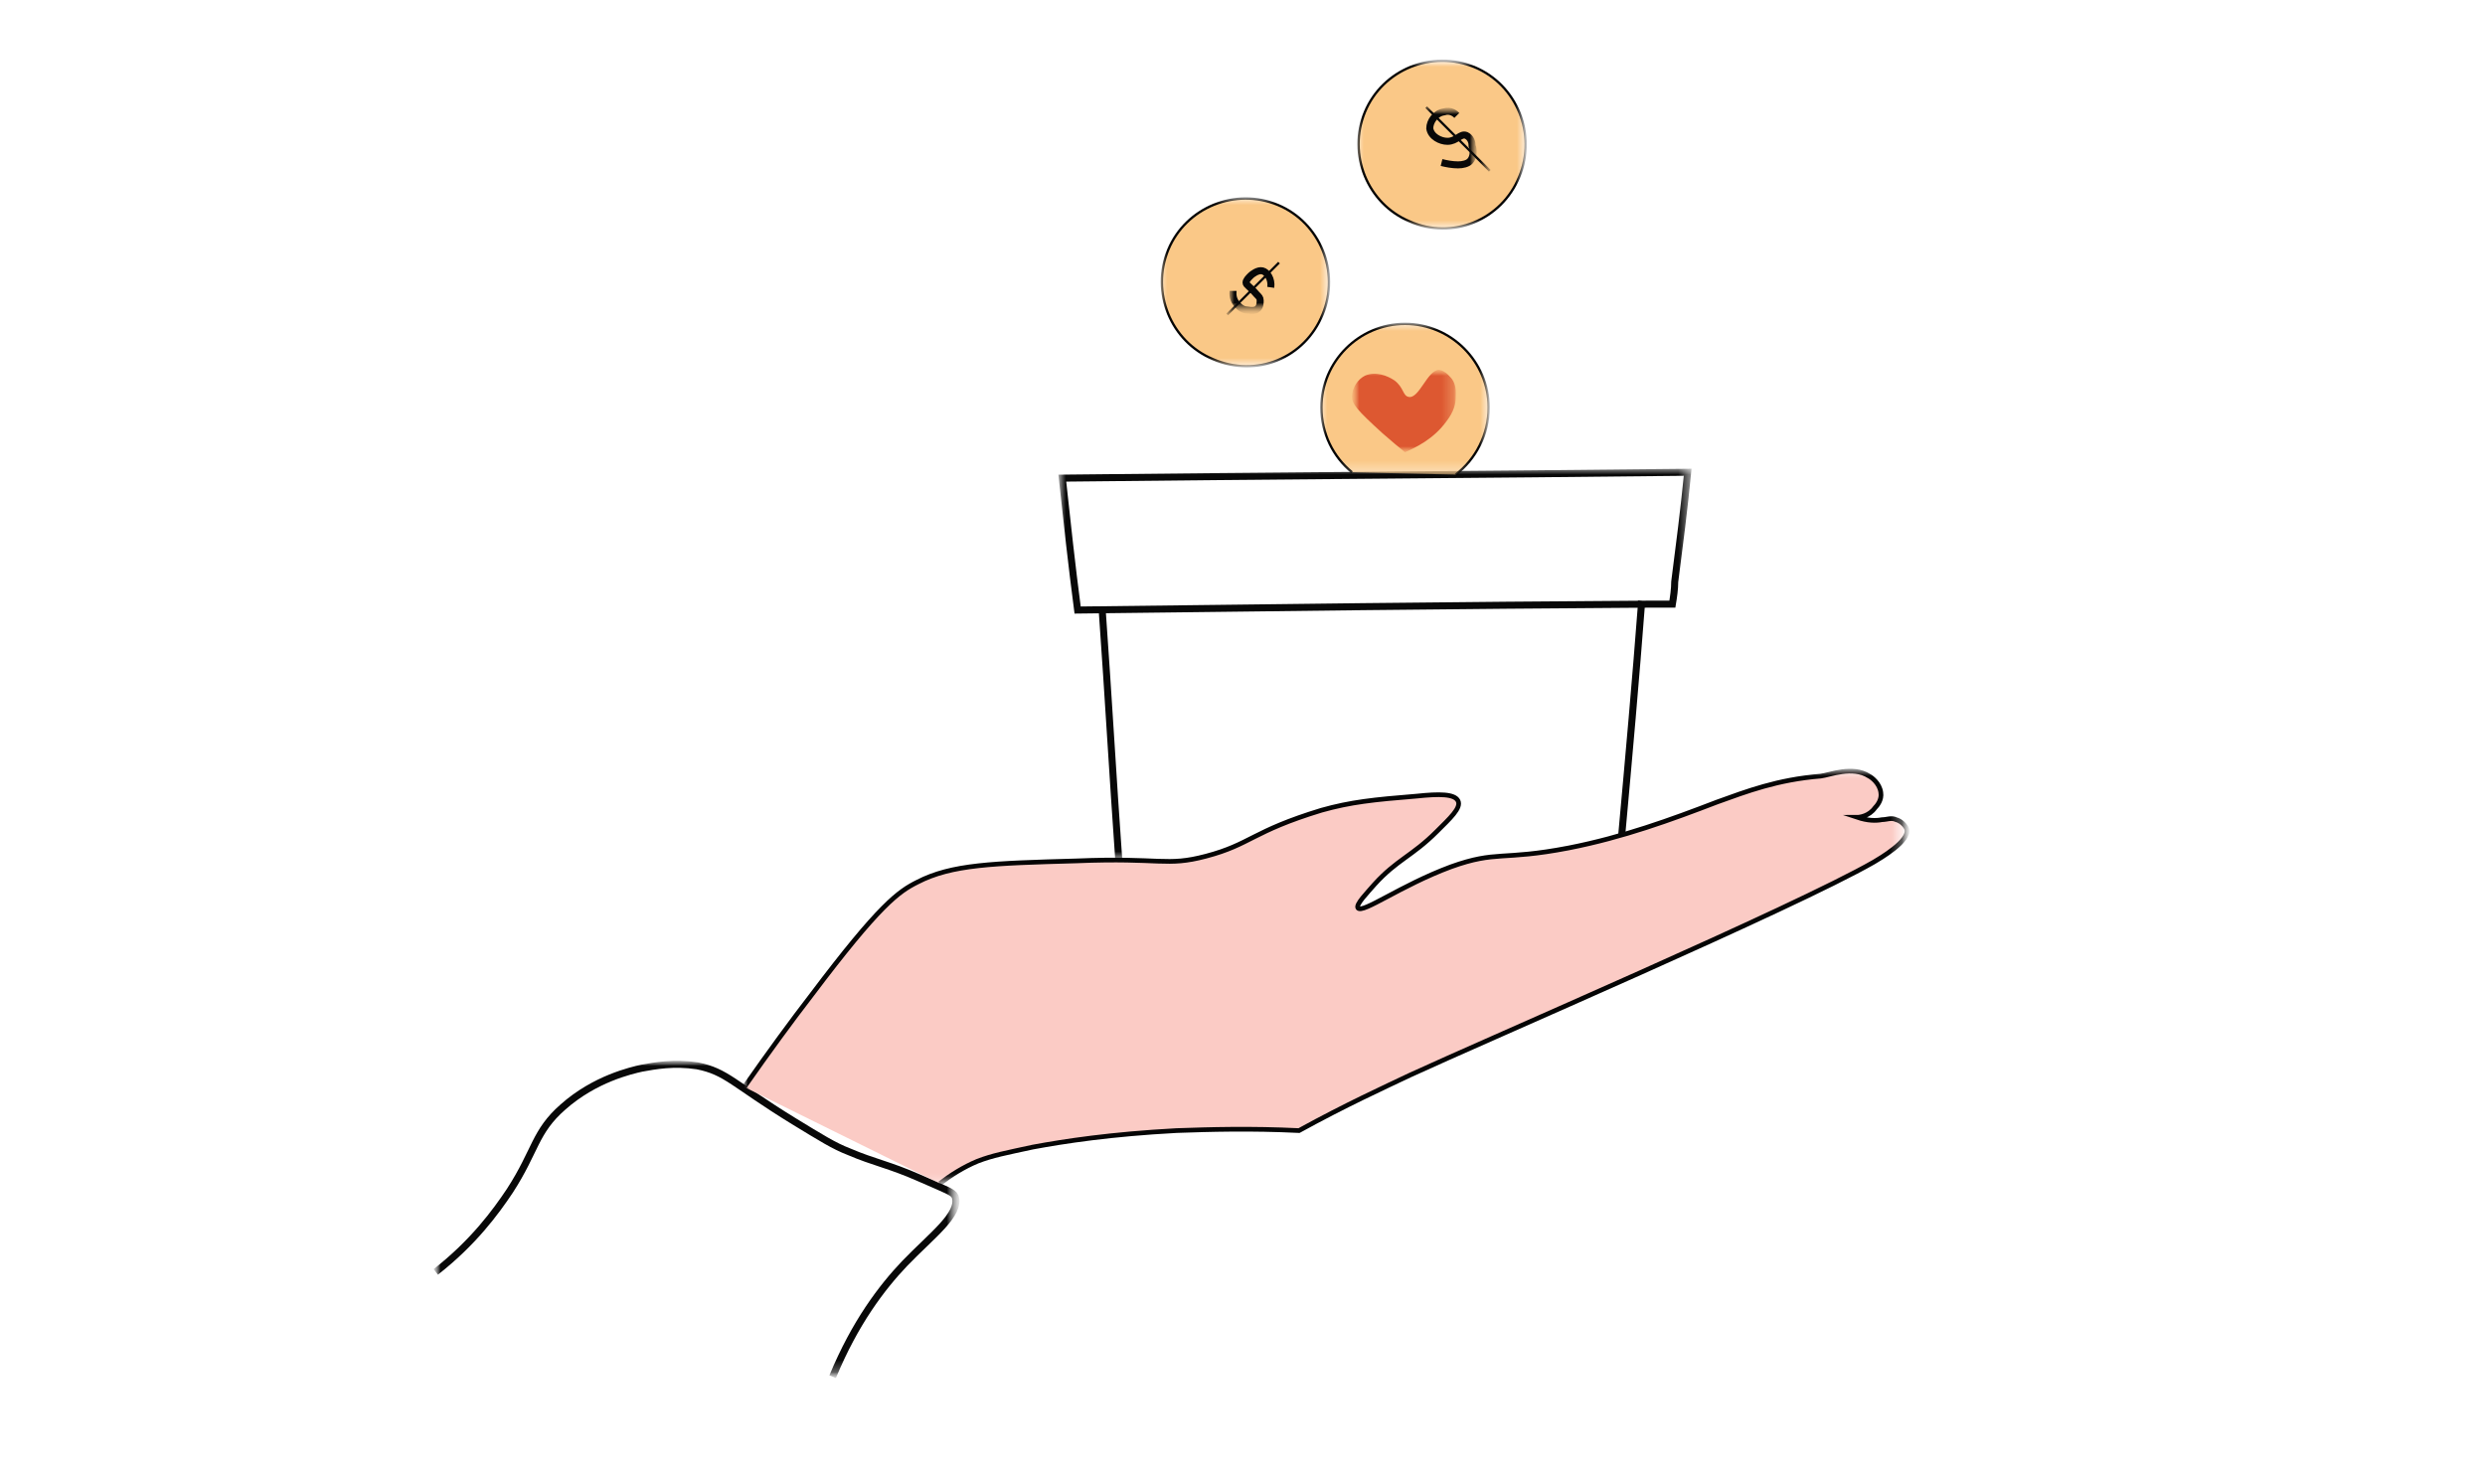 <?xml version="1.0" encoding="utf-8"?>
<!-- Generator: Adobe Illustrator 26.5.0, SVG Export Plug-In . SVG Version: 6.00 Build 0)  -->
<svg version="1.1" id="Layer_1" xmlns="http://www.w3.org/2000/svg" xmlns:xlink="http://www.w3.org/1999/xlink" x="0px" y="0px"
	 viewBox="0 0 211 126" style="enable-background:new 0 0 211 126;" xml:space="preserve">
<style type="text/css">
	.st0{clip-path:url(#SVGID_00000020387414175989819680000002622608658892355723_);}
	.st1{fill:#FFFFFF;filter:url(#Adobe_OpacityMaskFilter);}
	.st2{mask:url(#mask0_67_17570_00000031201310572480104640000014035053062989218185_);}
	.st3{fill:#FFFFFF;filter:url(#Adobe_OpacityMaskFilter_00000131360252158895481050000010207062479317420675_);}
	.st4{mask:url(#mask1_67_17570_00000038390775040243560890000001948150562695942306_);}
	.st5{fill:none;stroke:#000000;}
	.st6{fill:#FFFFFF;filter:url(#Adobe_OpacityMaskFilter_00000129191685740935162740000006876135379831736753_);}
	.st7{mask:url(#mask2_67_17570_00000137090678267381026270000011643262062720316289_);}
	.st8{fill:#FFFFFF;filter:url(#Adobe_OpacityMaskFilter_00000129190757355536502940000014264749920169797002_);}
	.st9{mask:url(#mask3_67_17570_00000022539061480122316280000000917367897297040044_);}
	.st10{fill:none;stroke:#080808;stroke-width:0.597;stroke-miterlimit:10;}
	.st11{fill:#FFFFFF;filter:url(#Adobe_OpacityMaskFilter_00000041289485338968648560000017783696872145982610_);}
	.st12{mask:url(#mask4_67_17570_00000054248590038472402200000005625790778698483855_);}
	.st13{fill:#FFFFFF;filter:url(#Adobe_OpacityMaskFilter_00000139973094726664755120000003352101502143736993_);}
	.st14{mask:url(#mask5_67_17570_00000140008814587678658220000006175805104947205812_);}
	.st15{fill:#FBCBC5;}
	.st16{fill:#FFFFFF;filter:url(#Adobe_OpacityMaskFilter_00000002374140623099701520000002698965029596326846_);}
	.st17{mask:url(#mask6_67_17570_00000137830312944700855910000005723017569190311823_);}
	.st18{fill:none;stroke:#050505;stroke-width:0.398;stroke-miterlimit:10;}
	.st19{fill:#FFFFFF;filter:url(#Adobe_OpacityMaskFilter_00000041275517097247301690000010276706246221145999_);}
	.st20{mask:url(#mask7_67_17570_00000150784338435303887110000003897024688369657484_);}
	.st21{fill:#FFFFFF;filter:url(#Adobe_OpacityMaskFilter_00000033327049632800241330000004254494758734647724_);}
	.st22{mask:url(#mask8_67_17570_00000171678867360277212270000001638138704885875103_);}
	.st23{fill:#FAC887;}
	.st24{fill:#FFFFFF;filter:url(#Adobe_OpacityMaskFilter_00000041293838106841048570000005295786525925577136_);}
	.st25{mask:url(#mask9_67_17570_00000146473612909829319740000017298784680194223548_);}
	.st26{fill:none;stroke:#050505;stroke-width:0.199;stroke-miterlimit:10;}
	.st27{fill:#FFFFFF;filter:url(#Adobe_OpacityMaskFilter_00000039126709722355190220000004934280236721616556_);}
	.st28{mask:url(#mask10_67_17570_00000152265347158970219760000013877880469470991534_);}
	.st29{fill:#FFFFFF;filter:url(#Adobe_OpacityMaskFilter_00000029046158576313287670000017791343238886453176_);}
	.st30{mask:url(#mask11_67_17570_00000145739158975816517250000000340802864859104924_);}
	.st31{fill:#FFFFFF;filter:url(#Adobe_OpacityMaskFilter_00000136394349887060491780000008035865101476140206_);}
	.st32{mask:url(#mask12_67_17570_00000008119675852824262690000009926294540539113399_);}
	.st33{fill:#FFFFFF;filter:url(#Adobe_OpacityMaskFilter_00000038379584015461070400000008983292109092653997_);}
	.st34{mask:url(#mask13_67_17570_00000043441694147280275480000006994503637690495381_);}
	.st35{fill:#FFFFFF;filter:url(#Adobe_OpacityMaskFilter_00000088093052115133862070000010651369748183463309_);}
	.st36{mask:url(#mask14_67_17570_00000088830706622546216070000010768172935801754002_);}
	.st37{fill:#FFFFFF;filter:url(#Adobe_OpacityMaskFilter_00000008110816888725514430000004732397761212632196_);}
	.st38{mask:url(#mask15_67_17570_00000167395131992781228480000016106420401412021682_);}
	.st39{fill:#FFFFFF;filter:url(#Adobe_OpacityMaskFilter_00000083080225829410064460000006127252453428014006_);}
	.st40{mask:url(#mask16_67_17570_00000051352246724224535770000002969134792217512849_);}
	.st41{fill:none;stroke:#080808;stroke-width:0.199;stroke-miterlimit:10;}
	.st42{fill:#FFFFFF;filter:url(#Adobe_OpacityMaskFilter_00000094601806657603297780000014064187399942850717_);}
	.st43{mask:url(#mask17_67_17570_00000099650563365142622470000000723647325072361091_);}
	.st44{fill:#FFFFFF;filter:url(#Adobe_OpacityMaskFilter_00000120533646797736147050000008837268028432240062_);}
	.st45{mask:url(#mask18_67_17570_00000131335924401204645830000000026281590329686947_);}
	.st46{fill:#DD5831;}
</style>
<g>
	<defs>
		<rect id="SVGID_1_" x="-101.4" y="-54.6" width="413.9" height="247.1"/>
	</defs>
	<clipPath id="SVGID_00000039821327365137437660000015573828634353552029_">
		<use xlink:href="#SVGID_1_"  style="overflow:visible;"/>
	</clipPath>
	<g style="clip-path:url(#SVGID_00000039821327365137437660000015573828634353552029_);">
		<defs>
			<filter id="Adobe_OpacityMaskFilter" filterUnits="userSpaceOnUse" x="-347.6" y="-688.5" width="1470.2" height="1782">
				<feColorMatrix  type="matrix" values="1 0 0 0 0  0 1 0 0 0  0 0 1 0 0  0 0 0 1 0"/>
			</filter>
		</defs>
		
			<mask maskUnits="userSpaceOnUse" x="-347.6" y="-688.5" width="1470.2" height="1782" id="mask0_67_17570_00000031201310572480104640000014035053062989218185_">
			<path class="st1" d="M1028.9-678.3H-138.7V973h1167.6V-678.3z"/>
		</mask>
		<g class="st2">
			<defs>
				
					<filter id="Adobe_OpacityMaskFilter_00000108310930386911253380000016799012313434782140_" filterUnits="userSpaceOnUse" x="-347.6" y="-688.5" width="1470.2" height="1782">
					<feColorMatrix  type="matrix" values="1 0 0 0 0  0 1 0 0 0  0 0 1 0 0  0 0 0 1 0"/>
				</filter>
			</defs>
			
				<mask maskUnits="userSpaceOnUse" x="-347.6" y="-688.5" width="1470.2" height="1782" id="mask1_67_17570_00000038390775040243560890000001948150562695942306_">
				<path style="fill:#FFFFFF;filter:url(#Adobe_OpacityMaskFilter_00000108310930386911253380000016799012313434782140_);" d="
					M1028.9-678.3H-138.7V973h1167.6V-678.3z"/>
			</mask>
			<g class="st4">
				<path class="st5" d="M1122-688H-347.1v1781H1122V-688z"/>
			</g>
		</g>
		<defs>
			
				<filter id="Adobe_OpacityMaskFilter_00000008139444882665618770000013095354110306863529_" filterUnits="userSpaceOnUse" x="36.9" y="90" width="44.6" height="27.1">
				<feColorMatrix  type="matrix" values="1 0 0 0 0  0 1 0 0 0  0 0 1 0 0  0 0 0 1 0"/>
			</filter>
		</defs>
		
			<mask maskUnits="userSpaceOnUse" x="36.9" y="90" width="44.6" height="27.1" id="mask2_67_17570_00000137090678267381026270000011643262062720316289_">
			<path style="fill:#FFFFFF;filter:url(#Adobe_OpacityMaskFilter_00000008139444882665618770000013095354110306863529_);" d="
				M1028.9-678.3H-138.7V973h1167.6V-678.3z"/>
		</mask>
		<g class="st7">
			<defs>
				
					<filter id="Adobe_OpacityMaskFilter_00000149352337505577242950000016387012750166936966_" filterUnits="userSpaceOnUse" x="36.9" y="90" width="44.6" height="27.1">
					<feColorMatrix  type="matrix" values="1 0 0 0 0  0 1 0 0 0  0 0 1 0 0  0 0 0 1 0"/>
				</filter>
			</defs>
			
				<mask maskUnits="userSpaceOnUse" x="36.9" y="90" width="44.6" height="27.1" id="mask3_67_17570_00000022539061480122316280000000917367897297040044_">
				<path style="fill:#FFFFFF;filter:url(#Adobe_OpacityMaskFilter_00000149352337505577242950000016387012750166936966_);" d="
					M162.8,4H36.6v112.7h126.2V4z"/>
			</mask>
			<g class="st9">
				<path class="st10" d="M37,108c3.2-2.5,5.1-5.1,6.3-6.9c2.2-3.4,2.1-5,4.5-7.1c2.7-2.4,5.8-3.1,6.7-3.3c1.1-0.2,2.7-0.5,4.7-0.2
					c2.5,0.5,3,1.5,8.2,4.7c2.3,1.4,3.4,2.1,4.7,2.6c2.1,0.9,3.4,1.1,5.9,2.2c2.5,1.1,2.9,1.2,3.1,1.6c0.5,1.5-2,3.3-4.3,5.7
					c-1.9,2-4.2,5-6.1,9.6"/>
			</g>
		</g>
		<defs>
			
				<filter id="Adobe_OpacityMaskFilter_00000096052070158430604580000002752475555649250730_" filterUnits="userSpaceOnUse" x="63" y="5.1" width="98.9" height="95.8">
				<feColorMatrix  type="matrix" values="1 0 0 0 0  0 1 0 0 0  0 0 1 0 0  0 0 0 1 0"/>
			</filter>
		</defs>
		
			<mask maskUnits="userSpaceOnUse" x="63" y="5.1" width="98.9" height="95.8" id="mask4_67_17570_00000054248590038472402200000005625790778698483855_">
			<path style="fill:#FFFFFF;filter:url(#Adobe_OpacityMaskFilter_00000096052070158430604580000002752475555649250730_);" d="
				M1028.9-678.3H-138.7V973h1167.6V-678.3z"/>
		</mask>
		<g class="st12">
			<defs>
				
					<filter id="Adobe_OpacityMaskFilter_00000163049771246658101000000001967975734349547656_" filterUnits="userSpaceOnUse" x="63.2" y="65.6" width="98.5" height="35.1">
					<feColorMatrix  type="matrix" values="1 0 0 0 0  0 1 0 0 0  0 0 1 0 0  0 0 0 1 0"/>
				</filter>
			</defs>
			
				<mask maskUnits="userSpaceOnUse" x="63.2" y="65.6" width="98.5" height="35.1" id="mask5_67_17570_00000140008814587678658220000006175805104947205812_">
				<path style="fill:#FFFFFF;filter:url(#Adobe_OpacityMaskFilter_00000163049771246658101000000001967975734349547656_);" d="
					M1028.9-678.3H-138.7V973h1167.6V-678.3z"/>
			</mask>
			<g class="st14">
				<path class="st15" d="M63.2,92.3c2.1-3,4-5.6,5.7-7.8c5.8-7.7,7.4-8.8,9-9.6c2.9-1.5,6.4-1.6,13.5-1.8c7.2-0.3,7.6,0.5,11-0.4
					c3.8-1,3.9-2.1,9.8-3.9c2.5-0.7,4.4-0.9,8.1-1.2c1.9-0.2,3.2-0.2,3.5,0.4c0.3,0.6-0.7,1.5-1.8,2.6c-2.1,2.1-3.4,2.4-5.3,4.5
					c-0.6,0.7-1.6,1.7-1.4,2c0.4,0.5,3.6-1.9,7.9-3.5c3.9-1.4,4.3-0.5,10-1.6c4.6-0.9,8.7-2.4,12.6-3.9c2.5-0.9,5.1-1.9,8.8-2.2
					c0.8-0.1,2.7-0.9,4.1,0c0.2,0.1,0.9,0.6,1,1.4c0.1,0.6-0.3,1.1-0.5,1.3c-0.5,0.7-1.3,0.8-1.5,0.8c0.9,0.3,1.6,0.3,2.1,0.2
					c0.4,0,0.8-0.2,1.2,0c0.4,0.1,0.8,0.5,0.9,0.8c0.3,1-2.3,2.5-2.8,2.8c-6.8,3.9-32.9,15.1-39.4,18.1c-2.1,1-5.4,2.5-9.4,4.7
					c-4.1-0.2-7.6-0.1-10.4,0c-5.6,0.3-9.5,0.9-12.2,1.4c-2.3,0.5-3.4,0.7-4.7,1.2c-1.2,0.5-2.3,1.2-3.2,1.9"/>
			</g>
			<defs>
				
					<filter id="Adobe_OpacityMaskFilter_00000057116758086676301620000005569575455068917174_" filterUnits="userSpaceOnUse" x="63" y="65.4" width="98.9" height="35.5">
					<feColorMatrix  type="matrix" values="1 0 0 0 0  0 1 0 0 0  0 0 1 0 0  0 0 0 1 0"/>
				</filter>
			</defs>
			
				<mask maskUnits="userSpaceOnUse" x="63" y="65.4" width="98.9" height="35.5" id="mask6_67_17570_00000137830312944700855910000005723017569190311823_">
				<path style="fill:#FFFFFF;filter:url(#Adobe_OpacityMaskFilter_00000057116758086676301620000005569575455068917174_);" d="
					M1028.9-678.3H-138.7V973h1167.6V-678.3z"/>
			</mask>
			<g class="st17">
				<path class="st18" d="M63.2,92.3c2.1-3,4-5.6,5.7-7.8c5.8-7.7,7.4-8.8,9-9.6c2.9-1.5,6.4-1.6,13.5-1.8c7.2-0.3,7.6,0.5,11-0.4
					c3.8-1,3.9-2.1,9.8-3.9c2.5-0.7,4.4-0.9,8.1-1.2c1.9-0.2,3.2-0.2,3.5,0.4c0.3,0.6-0.7,1.5-1.8,2.6c-2.1,2.1-3.4,2.4-5.3,4.5
					c-0.6,0.7-1.6,1.7-1.4,2c0.4,0.5,3.6-1.9,7.9-3.5c3.9-1.4,4.3-0.5,10-1.6c4.6-0.9,8.7-2.4,12.6-3.9c2.5-0.9,5.1-1.9,8.8-2.2
					c0.8-0.1,2.7-0.9,4.1,0c0.2,0.1,0.9,0.6,1,1.4c0.1,0.6-0.3,1.1-0.5,1.3c-0.5,0.7-1.3,0.8-1.5,0.8c0.9,0.3,1.6,0.3,2.1,0.2
					c0.4,0,0.8-0.2,1.2,0c0.4,0.1,0.8,0.5,0.9,0.8c0.3,1-2.3,2.5-2.8,2.8c-6.8,3.9-32.9,15.1-39.4,18.1c-2.1,1-5.4,2.5-9.4,4.7
					c-4.1-0.2-7.6-0.1-10.4,0c-5.6,0.3-9.5,0.9-12.2,1.4c-2.3,0.5-3.4,0.7-4.7,1.2c-1.2,0.5-2.3,1.2-3.2,1.9"/>
			</g>
			<defs>
				
					<filter id="Adobe_OpacityMaskFilter_00000162327558763326168610000015888745177505113755_" filterUnits="userSpaceOnUse" x="90" y="39.8" width="53.7" height="33.3">
					<feColorMatrix  type="matrix" values="1 0 0 0 0  0 1 0 0 0  0 0 1 0 0  0 0 0 1 0"/>
				</filter>
			</defs>
			
				<mask maskUnits="userSpaceOnUse" x="90" y="39.8" width="53.7" height="33.3" id="mask7_67_17570_00000150784338435303887110000003897024688369657484_">
				<path style="fill:#FFFFFF;filter:url(#Adobe_OpacityMaskFilter_00000162327558763326168610000015888745177505113755_);" d="
					M1028.9-678.3H-138.7V973h1167.6V-678.3z"/>
			</mask>
			<g class="st20">
				<path class="st10" d="M137.7,70.9c0.6-6.6,1.2-13.3,1.7-19.9 M93.6,52c0.5,7,0.9,14.1,1.4,21.1 M139.9,51.3c0.7,0,1.4,0,2.1,0
					c0.1-0.6,0.2-1.3,0.2-1.9c0.4-3.1,0.8-6.2,1.1-9.3c-17.7,0.2-35.4,0.3-53.1,0.5c0.4,3.7,0.8,7.4,1.3,11.2
					C107.7,51.6,123.8,51.4,139.9,51.3z"/>
			</g>
			<defs>
				
					<filter id="Adobe_OpacityMaskFilter_00000038407729798776131040000006566699248706894254_" filterUnits="userSpaceOnUse" x="98.6" y="16.9" width="14.2" height="14.2">
					<feColorMatrix  type="matrix" values="1 0 0 0 0  0 1 0 0 0  0 0 1 0 0  0 0 0 1 0"/>
				</filter>
			</defs>
			
				<mask maskUnits="userSpaceOnUse" x="98.6" y="16.9" width="14.2" height="14.2" id="mask8_67_17570_00000171678867360277212270000001638138704885875103_">
				<path style="fill:#FFFFFF;filter:url(#Adobe_OpacityMaskFilter_00000038407729798776131040000006566699248706894254_);" d="
					M1028.9-678.3H-138.7V973h1167.6V-678.3z"/>
			</mask>
			<g class="st22">
				<path class="st23" d="M112.8,24c0,3.9-3.2,7.1-7.1,7.1c-3.9,0-7.1-3.2-7.1-7.1s3.2-7.1,7.1-7.1C109.7,16.9,112.8,20.1,112.8,24z
					"/>
			</g>
			<defs>
				
					<filter id="Adobe_OpacityMaskFilter_00000039847161835688586540000016303540749161247123_" filterUnits="userSpaceOnUse" x="98.6" y="16.8" width="14.4" height="14.4">
					<feColorMatrix  type="matrix" values="1 0 0 0 0  0 1 0 0 0  0 0 1 0 0  0 0 0 1 0"/>
				</filter>
			</defs>
			
				<mask maskUnits="userSpaceOnUse" x="98.6" y="16.8" width="14.4" height="14.4" id="mask9_67_17570_00000146473612909829319740000017298784680194223548_">
				<path style="fill:#FFFFFF;filter:url(#Adobe_OpacityMaskFilter_00000039847161835688586540000016303540749161247123_);" d="
					M-189.8-1097.7L-636.7-18.9L889,613l446.9-1078.8L-189.8-1097.7z"/>
			</mask>
			<g class="st25">
				<path class="st26" d="M112.3,26.7c1.5-3.6-0.2-7.8-3.8-9.3c-3.6-1.5-7.8,0.2-9.3,3.8c-1.5,3.6,0.2,7.8,3.8,9.3
					C106.7,32.1,110.8,30.4,112.3,26.7z"/>
			</g>
			<defs>
				
					<filter id="Adobe_OpacityMaskFilter_00000117669033692985302220000008724866571982990992_" filterUnits="userSpaceOnUse" x="115.3" y="5.2" width="14.2" height="14.2">
					<feColorMatrix  type="matrix" values="1 0 0 0 0  0 1 0 0 0  0 0 1 0 0  0 0 0 1 0"/>
				</filter>
			</defs>
			
				<mask maskUnits="userSpaceOnUse" x="115.3" y="5.2" width="14.2" height="14.2" id="mask10_67_17570_00000152265347158970219760000013877880469470991534_">
				<path style="fill:#FFFFFF;filter:url(#Adobe_OpacityMaskFilter_00000117669033692985302220000008724866571982990992_);" d="
					M1028.9-678.3H-138.7V973h1167.6V-678.3z"/>
			</mask>
			<g class="st28">
				<path class="st23" d="M129.5,12.3c0,3.9-3.2,7.1-7.1,7.1s-7.1-3.2-7.1-7.1s3.2-7.1,7.1-7.1S129.5,8.4,129.5,12.3z"/>
			</g>
			<defs>
				
					<filter id="Adobe_OpacityMaskFilter_00000094595197150318422300000008648468511984820876_" filterUnits="userSpaceOnUse" x="115.2" y="5.1" width="14.4" height="14.4">
					<feColorMatrix  type="matrix" values="1 0 0 0 0  0 1 0 0 0  0 0 1 0 0  0 0 0 1 0"/>
				</filter>
			</defs>
			
				<mask maskUnits="userSpaceOnUse" x="115.2" y="5.1" width="14.4" height="14.4" id="mask11_67_17570_00000145739158975816517250000000340802864859104924_">
				<path style="fill:#FFFFFF;filter:url(#Adobe_OpacityMaskFilter_00000094595197150318422300000008648468511984820876_);" d="
					M-168.7-1089.5L-615.6-10.7l1525.7,632L1357-457.5L-168.7-1089.5z"/>
			</mask>
			<g class="st30">
				<path class="st26" d="M129,15c1.5-3.6-0.2-7.8-3.8-9.3c-3.6-1.5-7.8,0.2-9.3,3.8c-1.5,3.6,0.2,7.8,3.8,9.3
					C123.3,20.4,127.5,18.7,129,15z"/>
			</g>
			<defs>
				
					<filter id="Adobe_OpacityMaskFilter_00000128460771133569478010000016078933613065584278_" filterUnits="userSpaceOnUse" x="112.2" y="27.6" width="14.2" height="12.8">
					<feColorMatrix  type="matrix" values="1 0 0 0 0  0 1 0 0 0  0 0 1 0 0  0 0 0 1 0"/>
				</filter>
			</defs>
			
				<mask maskUnits="userSpaceOnUse" x="112.2" y="27.6" width="14.2" height="12.8" id="mask12_67_17570_00000008119675852824262690000009926294540539113399_">
				<path style="fill:#FFFFFF;filter:url(#Adobe_OpacityMaskFilter_00000128460771133569478010000016078933613065584278_);" d="
					M1028.9-678.3H-138.7V973h1167.6V-678.3z"/>
			</mask>
			<g class="st32">
				<path class="st23" d="M114.8,40.1c-1.6-1.3-2.6-3.3-2.6-5.5c0-3.9,3.2-7.1,7.1-7.1s7.1,3.2,7.1,7.1c0,2.3-1.1,4.4-2.8,5.7"/>
			</g>
			<defs>
				
					<filter id="Adobe_OpacityMaskFilter_00000176028171355762757530000006580239818412957573_" filterUnits="userSpaceOnUse" x="112.1" y="27.5" width="14.4" height="12.9">
					<feColorMatrix  type="matrix" values="1 0 0 0 0  0 1 0 0 0  0 0 1 0 0  0 0 0 1 0"/>
				</filter>
			</defs>
			
				<mask maskUnits="userSpaceOnUse" x="112.1" y="27.5" width="14.4" height="12.9" id="mask13_67_17570_00000043441694147280275480000006994503637690495381_">
				<path style="fill:#FFFFFF;filter:url(#Adobe_OpacityMaskFilter_00000176028171355762757530000006580239818412957573_);" d="
					M1028.9-678.3H-138.7V973h1167.6V-678.3z"/>
			</mask>
			<g class="st34">
				<path class="st26" d="M114.8,40.1c-1.6-1.3-2.6-3.3-2.6-5.5c0-3.9,3.2-7.1,7.1-7.1s7.1,3.2,7.1,7.1c0,2.3-1.1,4.4-2.8,5.7"/>
			</g>
		</g>
		<defs>
			
				<filter id="Adobe_OpacityMaskFilter_00000137133329178512702070000007833290422137707913_" filterUnits="userSpaceOnUse" x="104.3" y="9.2" width="21.1" height="17.4">
				<feColorMatrix  type="matrix" values="1 0 0 0 0  0 1 0 0 0  0 0 1 0 0  0 0 0 1 0"/>
			</filter>
		</defs>
		
			<mask maskUnits="userSpaceOnUse" x="104.3" y="9.2" width="21.1" height="17.4" id="mask14_67_17570_00000088830706622546216070000010768172935801754002_">
			<path style="fill:#FFFFFF;filter:url(#Adobe_OpacityMaskFilter_00000137133329178512702070000007833290422137707913_);" d="
				M1028.9-678.3H-138.7V973h1167.6V-678.3z"/>
		</mask>
		<g class="st36">
			<defs>
				
					<filter id="Adobe_OpacityMaskFilter_00000178194998138974472750000016752274057231311798_" filterUnits="userSpaceOnUse" x="104.3" y="9.2" width="21.1" height="17.4">
					<feColorMatrix  type="matrix" values="1 0 0 0 0  0 1 0 0 0  0 0 1 0 0  0 0 0 1 0"/>
				</filter>
			</defs>
			
				<mask maskUnits="userSpaceOnUse" x="104.3" y="9.2" width="21.1" height="17.4" id="mask15_67_17570_00000167395131992781228480000016106420401412021682_">
				<path style="fill:#FFFFFF;filter:url(#Adobe_OpacityMaskFilter_00000178194998138974472750000016752274057231311798_);" d="
					M162.8,4H36.6v112.7h126.2V4z"/>
			</mask>
			<g class="st38">
				<path class="st10" d="M123.7,9.8c-0.1-0.1-0.5-0.5-1.1-0.3c-0.7,0.1-1.2,0.8-1.2,1.4c0.1,0.7,0.9,1.1,1.5,1.1
					c0.8,0,1.1-0.7,1.6-0.5c0.4,0.2,0.5,0.6,0.5,0.9c0.1,0.2,0.2,0.9-0.2,1.3c-0.2,0.2-0.6,0.3-1,0.3c-0.5,0-1-0.1-1.4-0.2
					 M107.9,24.4c0.1-0.7-0.3-1.3-0.7-1.4c-0.4-0.1-0.9,0.3-1,0.4c-0.2,0.2-0.4,0.4-0.4,0.6c0,0.2,0.3,0.3,0.9,1
					c0.2,0.2,0.3,0.3,0.3,0.5c0,0.2,0,0.5-0.2,0.7c-0.3,0.3-0.9,0.1-1.1,0.1c-0.4-0.1-0.7-0.5-0.7-0.5c-0.4-0.5-0.3-1-0.3-1.1"/>
			</g>
		</g>
		<defs>
			
				<filter id="Adobe_OpacityMaskFilter_00000034089382841714900490000003734646806197087418_" filterUnits="userSpaceOnUse" x="104.2" y="9" width="22.3" height="17.8">
				<feColorMatrix  type="matrix" values="1 0 0 0 0  0 1 0 0 0  0 0 1 0 0  0 0 0 1 0"/>
			</filter>
		</defs>
		
			<mask maskUnits="userSpaceOnUse" x="104.2" y="9" width="22.3" height="17.8" id="mask16_67_17570_00000051352246724224535770000002969134792217512849_">
			<path style="fill:#FFFFFF;filter:url(#Adobe_OpacityMaskFilter_00000034089382841714900490000003734646806197087418_);" d="
				M1028.9-678.3H-138.7V973h1167.6V-678.3z"/>
		</mask>
		<g class="st40">
			<path class="st41" d="M121.1,9.1l5.4,5.4 M104.2,26.7l4.4-4.4"/>
		</g>
		<defs>
			
				<filter id="Adobe_OpacityMaskFilter_00000150071881479883235850000010551298308492629692_" filterUnits="userSpaceOnUse" x="114.9" y="31.4" width="8.9" height="7">
				<feColorMatrix  type="matrix" values="1 0 0 0 0  0 1 0 0 0  0 0 1 0 0  0 0 0 1 0"/>
			</filter>
		</defs>
		
			<mask maskUnits="userSpaceOnUse" x="114.9" y="31.4" width="8.9" height="7" id="mask17_67_17570_00000099650563365142622470000000723647325072361091_">
			<path style="fill:#FFFFFF;filter:url(#Adobe_OpacityMaskFilter_00000150071881479883235850000010551298308492629692_);" d="
				M1028.9-678.3H-138.7V973h1167.6V-678.3z"/>
		</mask>
		<g class="st43">
			<defs>
				
					<filter id="Adobe_OpacityMaskFilter_00000173848640008902703400000017196303152351479728_" filterUnits="userSpaceOnUse" x="114.9" y="31.4" width="8.9" height="7">
					<feColorMatrix  type="matrix" values="1 0 0 0 0  0 1 0 0 0  0 0 1 0 0  0 0 0 1 0"/>
				</filter>
			</defs>
			
				<mask maskUnits="userSpaceOnUse" x="114.9" y="31.4" width="8.9" height="7" id="mask18_67_17570_00000131335924401204645830000000026281590329686947_">
				<path style="fill:#FFFFFF;filter:url(#Adobe_OpacityMaskFilter_00000173848640008902703400000017196303152351479728_);" d="
					M1028.9-678.3H-138.7V973h1167.6V-678.3z"/>
			</mask>
			<g class="st45">
				<path class="st46" d="M119.6,33.7c-0.5-0.1-0.4-0.8-1.2-1.4c-0.6-0.4-1.6-0.8-2.5-0.4c-0.6,0.3-1.1,1-1.1,1.8
					c0,0.6,0.4,1.1,2.6,3.1c0.8,0.7,1.4,1.2,1.9,1.6c0.9-0.4,2.4-1.1,3.5-2.6c0.7-0.9,0.8-1.6,0.8-2c0-0.4,0.1-1-0.3-1.6
					c-0.1-0.1-0.5-0.7-1.1-0.8C121.2,31.4,120.5,33.9,119.6,33.7z"/>
			</g>
		</g>
	</g>
</g>
</svg>
